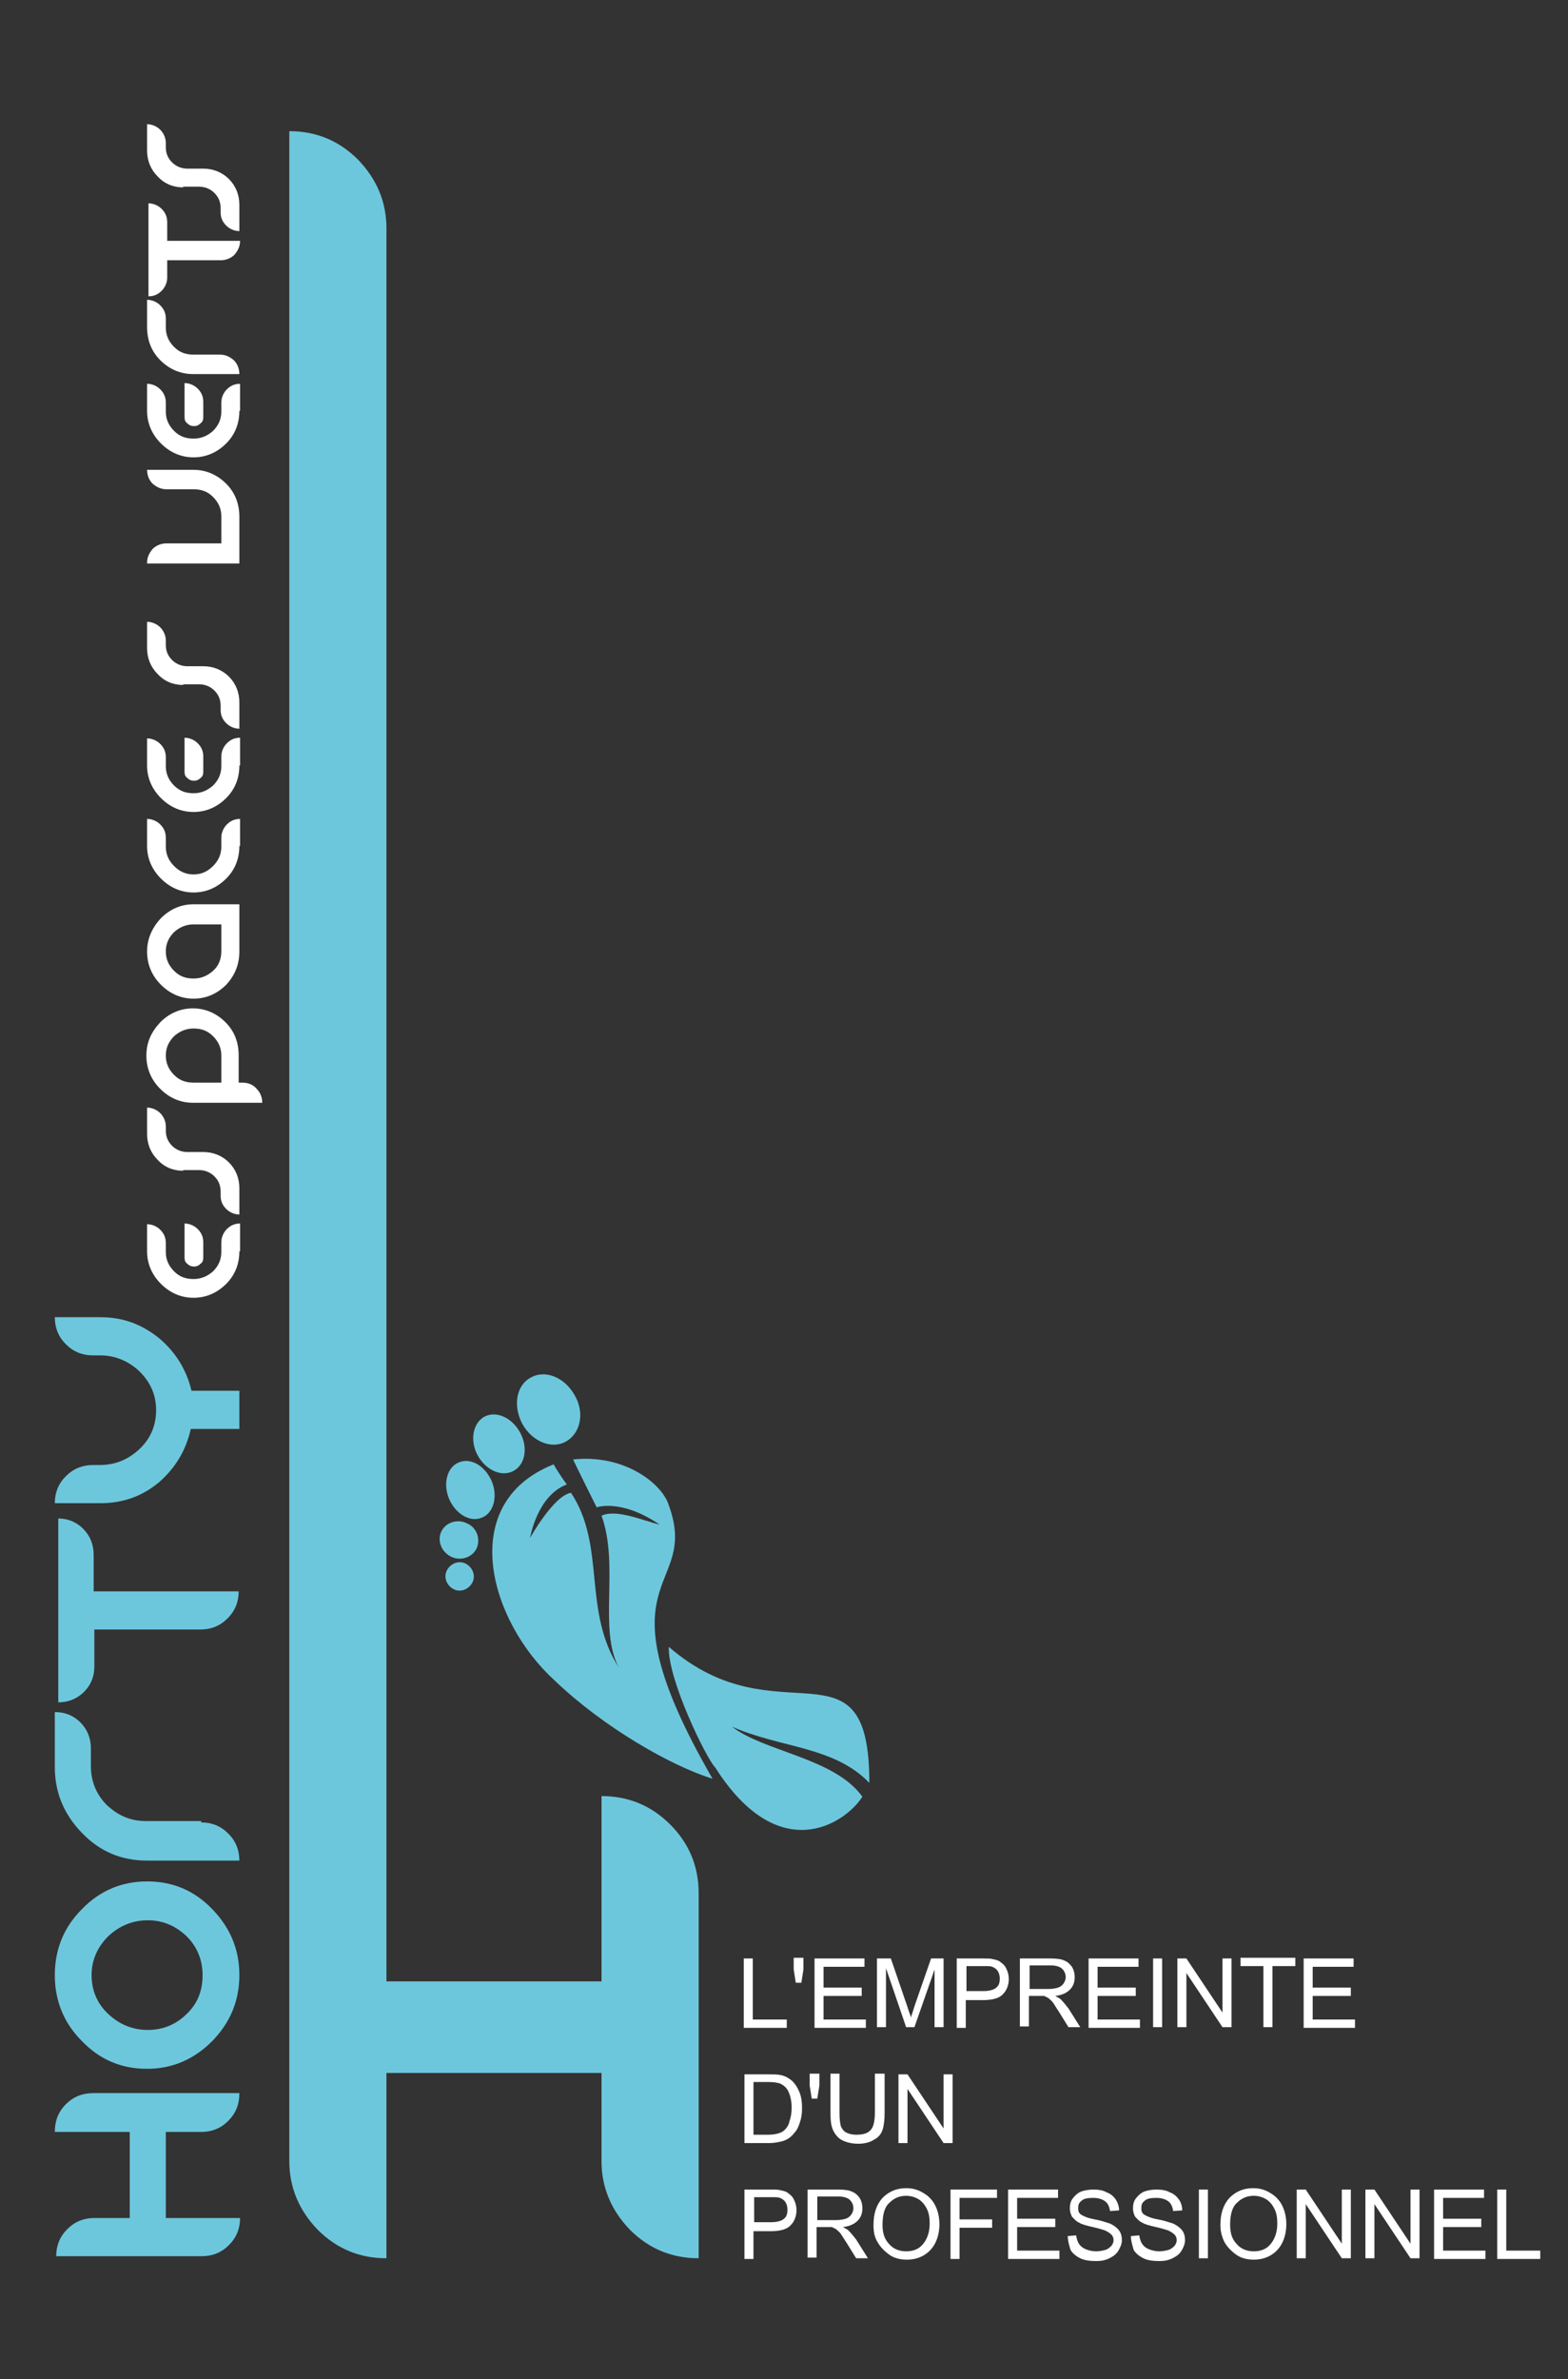 <?xml version="1.0" encoding="UTF-8"?> <!-- Generator: Adobe Illustrator 26.0.3, SVG Export Plug-In . SVG Version: 6.00 Build 0) --> <svg xmlns="http://www.w3.org/2000/svg" xmlns:xlink="http://www.w3.org/1999/xlink" version="1.1" id="Calque_1" x="0px" y="0px" viewBox="0 0 226 342.8" style="enable-background:new 0 0 226 342.8;" xml:space="preserve"><rect x="0" y="0" width="226" height="342.8" fill="#333333" stroke="none"/> <style type="text/css"> .st0{fill:#6DC7DC;} .st1{fill:#FFFFFF;} </style> <path class="st0" d="M96.6,262.9c-2.7-2.7-6-4.1-9.9-4.1v26.7h-31v-6.8v-5.9V58.8V45.6V32.9c0-3.8-1.4-7.1-4.1-9.9 c-2.7-2.7-6-4.1-9.9-4.1V58v200.8v15.7v36.9c0,3.8,1.4,7.1,4.1,9.9c2.7,2.7,6,4.1,9.9,4.1v-26.7h31v12.7c0,3.8,1.4,7.1,4.1,9.9 c2.7,2.7,6,4.1,9.9,4.1v-52.6C100.7,268.9,99.3,265.6,96.6,262.9z"></path> <g> <path class="st0" d="M34.5,301.7c0,1.5-0.5,2.8-1.6,3.9c-1.1,1.1-2.4,1.6-3.9,1.6h-5.1v12.4h10.7c0,1.5-0.5,2.8-1.6,3.9 c-1.1,1.1-2.4,1.6-3.9,1.6h-21c0-1.5,0.5-2.8,1.6-3.9c1.1-1.1,2.4-1.6,3.9-1.6h5.1v-12.4H7.9c0-1.6,0.5-2.9,1.6-4 c1.1-1.1,2.4-1.6,4-1.6H34.5z"></path> <path class="st0" d="M7.9,284.6c0-3.7,1.3-6.9,3.9-9.5c2.6-2.7,5.8-4,9.4-4c3.7,0,6.8,1.3,9.4,4c2.6,2.7,3.9,5.8,3.9,9.5 c0,3.7-1.3,6.8-3.9,9.5c-2.6,2.6-5.7,4-9.4,4c-3.7,0-6.8-1.3-9.4-4C9.2,291.5,7.9,288.3,7.9,284.6z M13.2,284.6 c0,2.2,0.8,4.1,2.4,5.6c1.6,1.5,3.5,2.3,5.7,2.3c2.2,0,4.1-0.8,5.6-2.3c1.6-1.5,2.3-3.4,2.3-5.6s-0.8-4.1-2.3-5.6 c-1.6-1.5-3.4-2.3-5.6-2.3c-2.2,0-4.1,0.8-5.7,2.3C14,280.6,13.2,282.5,13.2,284.6z"></path> <path class="st0" d="M29,262.6c1.5,0,2.8,0.5,3.9,1.6c1.1,1.1,1.6,2.4,1.6,3.9H21.2c-3.7,0-6.8-1.3-9.4-4c-2.6-2.7-3.9-5.8-3.9-9.5 v-7.9c1.5,0,2.7,0.5,3.7,1.5c1,1,1.5,2.3,1.5,3.7v2.6c0,2.2,0.8,4.1,2.3,5.6c1.6,1.5,3.4,2.3,5.6,2.3H29z"></path> <path class="st0" d="M8.3,218.8c1.5,0,2.7,0.5,3.7,1.5c1,1,1.5,2.3,1.5,3.7v5.3h20.9c0,1.5-0.5,2.8-1.6,3.9 c-1.1,1.1-2.4,1.6-3.9,1.6H13.6v5.3c0,1.5-0.5,2.7-1.5,3.7c-1,1-2.3,1.5-3.7,1.5V218.8z"></path> <path class="st0" d="M34.5,200.3v5.6h-7c-0.7,3.1-2.2,5.6-4.6,7.7c-2.4,2-5.2,3-8.4,3H7.9c0-1.5,0.5-2.8,1.6-3.9 c1.1-1.1,2.4-1.6,3.9-1.6h1c2.2,0,4.1-0.8,5.7-2.3c1.6-1.5,2.4-3.4,2.4-5.6c0-2.2-0.8-4-2.4-5.6c-1.6-1.5-3.5-2.3-5.7-2.3h-1 c-1.5,0-2.8-0.5-3.9-1.6c-1.1-1.1-1.6-2.4-1.6-3.9h6.6c3.2,0,5.9,1,8.4,3c2.4,2,4,4.6,4.7,7.6H34.5z"></path> <path class="st1" d="M34.5,180.3c0,1.8-0.6,3.4-1.9,4.7s-2.9,2-4.7,2c-1.8,0-3.4-0.7-4.7-2c-1.3-1.3-2-2.9-2-4.7v-3.9 c0.7,0,1.4,0.3,1.9,0.8c0.5,0.5,0.8,1.1,0.8,1.9v1.3c0,1.1,0.4,2,1.2,2.8c0.8,0.8,1.7,1.1,2.8,1.1c1.1,0,2-0.4,2.8-1.1 c0.8-0.8,1.2-1.7,1.2-2.8V179c0-0.7,0.3-1.4,0.8-1.9c0.5-0.5,1.1-0.8,1.9-0.8V180.3z M26.6,181.2v-4.9c0.7,0,1.4,0.3,1.9,0.8 c0.5,0.5,0.8,1.1,0.8,1.9v2.2c0,0.4-0.1,0.7-0.4,0.9c-0.3,0.3-0.6,0.4-0.9,0.4c-0.4,0-0.7-0.1-1-0.4 C26.7,181.9,26.6,181.6,26.6,181.2z"></path> <path class="st1" d="M26.4,168.7c-1.4,0-2.7-0.5-3.7-1.6c-1-1-1.5-2.3-1.5-3.7v-3.8c0.7,0,1.4,0.3,1.9,0.8c0.5,0.5,0.8,1.2,0.8,1.9 v0.6c0,0.9,0.3,1.6,0.9,2.2c0.6,0.6,1.4,0.9,2.2,0.9h2.3c1.4,0,2.7,0.5,3.7,1.5c1,1,1.5,2.3,1.5,3.7v3.8c-0.7,0-1.4-0.3-1.9-0.8 c-0.5-0.5-0.8-1.1-0.8-1.9v-0.6c0-0.9-0.3-1.6-0.9-2.2c-0.6-0.6-1.4-0.9-2.2-0.9H26.4z"></path> <path class="st1" d="M37,156.9c0.5,0.5,0.8,1.2,0.8,2h-10c-1.8,0-3.4-0.7-4.7-2c-1.3-1.3-2-2.9-2-4.8s0.7-3.4,2-4.8 c1.3-1.3,2.9-2,4.7-2c1.8,0,3.4,0.7,4.7,2c1.3,1.3,1.9,2.9,1.9,4.8v3.9h0.5C35.8,156,36.5,156.3,37,156.9z M31.9,152.1 c0-1.1-0.4-2-1.2-2.8c-0.8-0.8-1.7-1.1-2.8-1.1c-1.1,0-2,0.4-2.8,1.1c-0.8,0.8-1.2,1.7-1.2,2.8c0,1.1,0.4,2,1.2,2.8 c0.8,0.8,1.7,1.1,2.8,1.1h4V152.1z"></path> <path class="st1" d="M27.9,130.3h6.6v6.8c0,1.8-0.6,3.4-1.9,4.8c-1.3,1.3-2.9,2-4.7,2c-1.8,0-3.4-0.7-4.7-2c-1.3-1.3-2-2.9-2-4.8 c0-1.8,0.7-3.4,2-4.8C24.5,131,26.1,130.3,27.9,130.3z M31.9,133.2h-4c-1.1,0-2,0.4-2.8,1.1c-0.8,0.8-1.2,1.7-1.2,2.8 c0,1.1,0.4,2,1.2,2.8c0.8,0.8,1.7,1.1,2.8,1.1c1.1,0,2-0.4,2.8-1.1s1.2-1.7,1.2-2.8V133.2z"></path> <path class="st1" d="M34.5,121.9c0,1.8-0.6,3.4-1.9,4.7s-2.9,2-4.7,2c-1.8,0-3.4-0.7-4.7-2c-1.3-1.3-2-2.9-2-4.7V118 c0.7,0,1.4,0.3,1.9,0.8c0.5,0.5,0.8,1.1,0.8,1.9v1.3c0,1.1,0.4,2,1.2,2.8c0.8,0.8,1.7,1.2,2.8,1.2c1.1,0,2-0.4,2.8-1.2 c0.8-0.8,1.2-1.7,1.2-2.8v-1.3c0-0.7,0.3-1.4,0.8-1.9c0.5-0.5,1.1-0.8,1.9-0.8V121.9z"></path> <path class="st1" d="M34.5,110.3c0,1.8-0.6,3.4-1.9,4.7c-1.3,1.3-2.9,2-4.7,2c-1.8,0-3.4-0.7-4.7-2c-1.3-1.3-2-2.9-2-4.7v-3.9 c0.7,0,1.4,0.3,1.9,0.8c0.5,0.5,0.8,1.1,0.8,1.9v1.3c0,1.1,0.4,2,1.2,2.8c0.8,0.8,1.7,1.1,2.8,1.1c1.1,0,2-0.4,2.8-1.1 c0.8-0.8,1.2-1.7,1.2-2.8V109c0-0.7,0.3-1.4,0.8-1.9c0.5-0.5,1.1-0.8,1.9-0.8V110.3z M26.6,111.2v-4.9c0.7,0,1.4,0.3,1.9,0.8 c0.5,0.5,0.8,1.1,0.8,1.9v2.2c0,0.4-0.1,0.7-0.4,0.9c-0.3,0.3-0.6,0.4-0.9,0.4c-0.4,0-0.7-0.1-1-0.4 C26.7,111.9,26.6,111.6,26.6,111.2z"></path> <path class="st1" d="M26.4,98.7c-1.4,0-2.7-0.5-3.7-1.6c-1-1-1.5-2.3-1.5-3.7v-3.8c0.7,0,1.4,0.3,1.9,0.8c0.5,0.5,0.8,1.2,0.8,1.9 v0.6c0,0.9,0.3,1.6,0.9,2.2c0.6,0.6,1.4,0.9,2.2,0.9h2.3c1.4,0,2.7,0.5,3.7,1.5c1,1,1.5,2.3,1.5,3.7v3.8c-0.7,0-1.4-0.3-1.9-0.8 c-0.5-0.5-0.8-1.1-0.8-1.9v-0.6c0-0.9-0.3-1.6-0.9-2.2c-0.6-0.6-1.4-0.9-2.2-0.9H26.4z"></path> <path class="st1" d="M21.2,81.1c0-0.8,0.3-1.4,0.8-2c0.5-0.5,1.2-0.8,2-0.8h7.9v-3.9c0-1.1-0.4-2-1.2-2.8c-0.8-0.8-1.7-1.1-2.8-1.1 H24c-0.8,0-1.4-0.3-2-0.8c-0.5-0.5-0.8-1.2-0.8-2h6.7c1.8,0,3.4,0.7,4.7,2c1.3,1.3,1.9,2.9,1.9,4.8v6.7H21.2z"></path> <path class="st1" d="M34.5,59.2c0,1.8-0.6,3.4-1.9,4.7c-1.3,1.3-2.9,2-4.7,2c-1.8,0-3.4-0.7-4.7-2c-1.3-1.3-2-2.9-2-4.7v-3.9 c0.7,0,1.4,0.3,1.9,0.8c0.5,0.5,0.8,1.1,0.8,1.9v1.3c0,1.1,0.4,2,1.2,2.8c0.8,0.8,1.7,1.1,2.8,1.1c1.1,0,2-0.4,2.8-1.1 c0.8-0.8,1.2-1.7,1.2-2.8v-1.3c0-0.7,0.3-1.4,0.8-1.9c0.5-0.5,1.1-0.8,1.9-0.8V59.2z M26.6,60.1v-4.9c0.7,0,1.4,0.3,1.9,0.8 c0.5,0.5,0.8,1.1,0.8,1.9v2.2c0,0.4-0.1,0.7-0.4,0.9c-0.3,0.3-0.6,0.4-0.9,0.4c-0.4,0-0.7-0.1-1-0.4C26.7,60.8,26.6,60.5,26.6,60.1 z"></path> <path class="st1" d="M31.7,51.1c0.8,0,1.4,0.3,2,0.8c0.5,0.5,0.8,1.2,0.8,2h-6.7c-1.8,0-3.4-0.7-4.7-2c-1.3-1.3-1.9-2.9-1.9-4.8 v-3.9c0.7,0,1.4,0.3,1.9,0.8c0.5,0.5,0.8,1.1,0.8,1.9v1.3c0,1.1,0.4,2,1.2,2.8c0.8,0.8,1.7,1.1,2.8,1.1H31.7z"></path> <path class="st1" d="M21.4,29.3c0.7,0,1.4,0.3,1.9,0.8c0.5,0.5,0.8,1.1,0.8,1.9v2.7h10.5c0,0.8-0.3,1.4-0.8,2 c-0.5,0.5-1.2,0.8-2,0.8h-7.7V40c0,0.7-0.3,1.4-0.8,1.9c-0.5,0.5-1.1,0.8-1.9,0.8V29.3z"></path> <path class="st1" d="M26.4,27c-1.4,0-2.7-0.5-3.7-1.6c-1-1-1.5-2.3-1.5-3.7v-3.8c0.7,0,1.4,0.3,1.9,0.8c0.5,0.5,0.8,1.2,0.8,1.9 v0.6c0,0.9,0.3,1.6,0.9,2.2c0.6,0.6,1.4,0.9,2.2,0.9h2.3c1.4,0,2.7,0.5,3.7,1.5s1.5,2.3,1.5,3.7v3.8c-0.7,0-1.4-0.3-1.9-0.8 c-0.5-0.5-0.8-1.1-0.8-1.9v-0.6c0-0.9-0.3-1.6-0.9-2.2c-0.6-0.6-1.4-0.9-2.2-0.9H26.4z"></path> </g> <g> <path class="st1" d="M107.2,292.1v-9.9h1.3v8.8h4.9v1.2H107.2z"></path> <path class="st1" d="M114.7,285.7l-0.3-1.9v-1.7h1.4v1.7l-0.3,1.9H114.7z"></path> <path class="st1" d="M117.4,292.1v-9.9h7.2v1.2h-5.9v3h5.5v1.2h-5.5v3.4h6.1v1.2H117.4z"></path> <path class="st1" d="M126.4,292.1v-9.9h2l2.4,7c0.2,0.7,0.4,1.1,0.5,1.5c0.1-0.4,0.3-0.9,0.5-1.6l2.4-6.9h1.8v9.9h-1.3v-8.3 l-2.9,8.3h-1.2l-2.9-8.5v8.5H126.4z"></path> <path class="st1" d="M137.9,292.1v-9.9h3.7c0.7,0,1.2,0,1.5,0.1c0.5,0.1,0.9,0.2,1.2,0.5c0.3,0.2,0.6,0.5,0.8,1 c0.2,0.4,0.3,0.9,0.3,1.4c0,0.8-0.3,1.6-0.8,2.1c-0.5,0.6-1.5,0.9-2.9,0.9h-2.5v4H137.9z M139.2,286.9h2.6c0.8,0,1.5-0.2,1.8-0.5 c0.4-0.3,0.5-0.8,0.5-1.3c0-0.4-0.1-0.8-0.3-1.1c-0.2-0.3-0.5-0.5-0.8-0.6c-0.2-0.1-0.6-0.1-1.2-0.1h-2.5V286.9z"></path> <path class="st1" d="M147,292.1v-9.9h4.4c0.9,0,1.6,0.1,2,0.3c0.5,0.2,0.8,0.5,1.1,0.9c0.3,0.5,0.4,1,0.4,1.5 c0,0.7-0.2,1.3-0.7,1.8c-0.5,0.5-1.2,0.8-2.1,0.9c0.3,0.2,0.6,0.3,0.8,0.5c0.4,0.4,0.7,0.8,1.1,1.3l1.7,2.7h-1.7l-1.3-2.1 c-0.4-0.6-0.7-1.1-0.9-1.4c-0.2-0.3-0.5-0.5-0.7-0.7c-0.2-0.1-0.4-0.2-0.6-0.3c-0.1,0-0.4,0-0.7,0h-1.5v4.4H147z M148.3,286.6h2.8 c0.6,0,1.1-0.1,1.4-0.2c0.3-0.1,0.6-0.3,0.8-0.6c0.2-0.3,0.3-0.6,0.3-0.9c0-0.5-0.2-0.9-0.5-1.2c-0.3-0.3-0.9-0.5-1.6-0.5h-3.1 V286.6z"></path> <path class="st1" d="M156.9,292.1v-9.9h7.2v1.2h-5.9v3h5.5v1.2h-5.5v3.4h6.1v1.2H156.9z"></path> <path class="st1" d="M166.2,292.1v-9.9h1.3v9.9H166.2z"></path> <path class="st1" d="M169.7,292.1v-9.9h1.3l5.2,7.8v-7.8h1.3v9.9h-1.3l-5.2-7.8v7.8H169.7z"></path> <path class="st1" d="M182.1,292.1v-8.8h-3.3v-1.2h7.9v1.2h-3.3v8.8H182.1z"></path> <path class="st1" d="M187.9,292.1v-9.9h7.2v1.2h-5.9v3h5.5v1.2h-5.5v3.4h6.1v1.2H187.9z"></path> <path class="st1" d="M107.3,308.8v-9.9h3.4c0.8,0,1.4,0,1.8,0.1c0.6,0.1,1.1,0.4,1.5,0.7c0.5,0.4,0.9,1,1.2,1.7 c0.3,0.7,0.4,1.5,0.4,2.4c0,0.8-0.1,1.4-0.3,2c-0.2,0.6-0.4,1.1-0.7,1.4c-0.3,0.4-0.6,0.7-0.9,0.9c-0.3,0.2-0.7,0.4-1.2,0.5 c-0.5,0.1-1,0.2-1.6,0.2H107.3z M108.6,307.6h2.1c0.7,0,1.2-0.1,1.5-0.2c0.4-0.1,0.7-0.3,0.9-0.5c0.3-0.3,0.6-0.7,0.7-1.3 c0.2-0.5,0.3-1.2,0.3-1.9c0-1-0.2-1.8-0.5-2.4c-0.3-0.6-0.8-0.9-1.2-1.1c-0.4-0.1-0.9-0.2-1.7-0.2h-2.1V307.6z"></path> <path class="st1" d="M117,302.4l-0.3-1.9v-1.7h1.4v1.7l-0.3,1.9H117z"></path> <path class="st1" d="M126.2,298.8h1.3v5.7c0,1-0.1,1.8-0.3,2.4c-0.2,0.6-0.6,1.1-1.2,1.4c-0.6,0.4-1.4,0.6-2.3,0.6 c-0.9,0-1.7-0.2-2.3-0.5c-0.6-0.3-1-0.8-1.3-1.4c-0.3-0.6-0.4-1.4-0.4-2.5v-5.7h1.3v5.7c0,0.9,0.1,1.5,0.2,1.9 c0.2,0.4,0.4,0.7,0.8,0.9c0.4,0.2,0.9,0.3,1.4,0.3c1,0,1.7-0.2,2.1-0.7c0.4-0.4,0.6-1.3,0.6-2.5V298.8z"></path> <path class="st1" d="M129.5,308.8v-9.9h1.3l5.2,7.8v-7.8h1.3v9.9H136l-5.2-7.8v7.8H129.5z"></path> <path class="st1" d="M107.3,325.4v-9.9h3.7c0.7,0,1.2,0,1.5,0.1c0.5,0.1,0.9,0.2,1.2,0.5c0.3,0.2,0.6,0.5,0.8,1 c0.2,0.4,0.3,0.9,0.3,1.4c0,0.8-0.3,1.6-0.8,2.1c-0.5,0.6-1.5,0.9-2.9,0.9h-2.5v4H107.3z M108.6,320.2h2.6c0.8,0,1.5-0.2,1.8-0.5 c0.4-0.3,0.5-0.8,0.5-1.3c0-0.4-0.1-0.8-0.3-1.1c-0.2-0.3-0.5-0.5-0.8-0.6c-0.2-0.1-0.6-0.1-1.2-0.1h-2.5V320.2z"></path> <path class="st1" d="M116.4,325.4v-9.9h4.4c0.9,0,1.6,0.1,2,0.3c0.5,0.2,0.8,0.5,1.1,0.9c0.3,0.5,0.4,1,0.4,1.5 c0,0.7-0.2,1.3-0.7,1.8c-0.5,0.5-1.2,0.8-2.1,0.9c0.3,0.2,0.6,0.3,0.8,0.5c0.4,0.4,0.7,0.8,1.1,1.3l1.7,2.7h-1.7l-1.3-2.1 c-0.4-0.6-0.7-1.1-0.9-1.4c-0.2-0.3-0.5-0.5-0.7-0.7c-0.2-0.1-0.4-0.2-0.6-0.3c-0.1,0-0.4,0-0.7,0h-1.5v4.4H116.4z M117.7,319.9 h2.8c0.6,0,1.1-0.1,1.4-0.2c0.3-0.1,0.6-0.3,0.8-0.6c0.2-0.3,0.3-0.6,0.3-0.9c0-0.5-0.2-0.9-0.5-1.2c-0.3-0.3-0.9-0.5-1.6-0.5h-3.1 V319.9z"></path> <path class="st1" d="M125.9,320.6c0-1.6,0.4-2.9,1.3-3.9c0.9-0.9,2-1.4,3.4-1.4c0.9,0,1.7,0.2,2.5,0.7c0.7,0.4,1.3,1,1.7,1.8 c0.4,0.8,0.6,1.7,0.6,2.7c0,1-0.2,1.9-0.6,2.7c-0.4,0.8-1,1.4-1.7,1.8c-0.7,0.4-1.5,0.6-2.4,0.6c-0.9,0-1.8-0.2-2.5-0.7 c-0.7-0.5-1.3-1.1-1.7-1.8C126,322.3,125.9,321.5,125.9,320.6z M127.2,320.6c0,1.2,0.3,2.1,1,2.8c0.6,0.7,1.5,1,2.4,1 c1,0,1.8-0.3,2.4-1c0.6-0.7,1-1.7,1-3c0-0.8-0.1-1.5-0.4-2.1c-0.3-0.6-0.7-1.1-1.2-1.4c-0.5-0.3-1.1-0.5-1.8-0.5 c-0.9,0-1.7,0.3-2.4,1C127.5,318,127.2,319.1,127.2,320.6z"></path> <path class="st1" d="M137,325.4v-9.9h6.7v1.2h-5.4v3.1h4.7v1.2h-4.7v4.5H137z"></path> <path class="st1" d="M145.3,325.4v-9.9h7.2v1.2h-5.9v3h5.5v1.2h-5.5v3.4h6.1v1.2H145.3z"></path> <path class="st1" d="M153.9,322.2l1.2-0.1c0.1,0.5,0.2,0.9,0.4,1.2c0.2,0.3,0.5,0.6,1,0.8c0.5,0.2,1,0.3,1.5,0.3 c0.5,0,0.9-0.1,1.3-0.2c0.4-0.1,0.7-0.4,0.9-0.6c0.2-0.3,0.3-0.5,0.3-0.8c0-0.3-0.1-0.6-0.3-0.8c-0.2-0.2-0.5-0.4-0.9-0.6 c-0.3-0.1-0.9-0.3-1.8-0.5c-0.9-0.2-1.6-0.4-1.9-0.6c-0.5-0.2-0.8-0.6-1.1-0.9c-0.2-0.4-0.3-0.8-0.3-1.2c0-0.5,0.1-1,0.4-1.4 c0.3-0.4,0.7-0.8,1.2-1c0.5-0.2,1.2-0.3,1.8-0.3c0.7,0,1.4,0.1,1.9,0.4c0.6,0.2,1,0.6,1.3,1c0.3,0.5,0.5,1,0.5,1.6l-1.3,0.1 c-0.1-0.6-0.3-1.1-0.7-1.4c-0.4-0.3-1-0.5-1.7-0.5c-0.8,0-1.4,0.1-1.7,0.4c-0.4,0.3-0.5,0.6-0.5,1.1c0,0.4,0.1,0.7,0.4,0.9 c0.3,0.2,0.9,0.5,2,0.7c1.1,0.2,1.8,0.5,2.2,0.6c0.6,0.3,1,0.6,1.3,1c0.3,0.4,0.4,0.9,0.4,1.4c0,0.5-0.2,1-0.5,1.5 c-0.3,0.5-0.7,0.8-1.3,1.1c-0.6,0.3-1.2,0.4-1.9,0.4c-0.9,0-1.7-0.1-2.3-0.4c-0.6-0.3-1.1-0.7-1.4-1.2 C154.1,323.5,153.9,322.9,153.9,322.2z"></path> <path class="st1" d="M163,322.2l1.2-0.1c0.1,0.5,0.2,0.9,0.4,1.2c0.2,0.3,0.5,0.6,1,0.8c0.5,0.2,1,0.3,1.5,0.3 c0.5,0,0.9-0.1,1.3-0.2c0.4-0.1,0.7-0.4,0.9-0.6c0.2-0.3,0.3-0.5,0.3-0.8c0-0.3-0.1-0.6-0.3-0.8c-0.2-0.2-0.5-0.4-0.9-0.6 c-0.3-0.1-0.9-0.3-1.8-0.5c-0.9-0.2-1.6-0.4-1.9-0.6c-0.5-0.2-0.8-0.6-1.1-0.9c-0.2-0.4-0.3-0.8-0.3-1.2c0-0.5,0.1-1,0.4-1.4 c0.3-0.4,0.7-0.8,1.2-1c0.5-0.2,1.2-0.3,1.8-0.3c0.7,0,1.4,0.1,1.9,0.4c0.6,0.2,1,0.6,1.3,1s0.5,1,0.5,1.6l-1.3,0.1 c-0.1-0.6-0.3-1.1-0.7-1.4c-0.4-0.3-1-0.5-1.7-0.5c-0.8,0-1.4,0.1-1.7,0.4c-0.4,0.3-0.5,0.6-0.5,1.1c0,0.4,0.1,0.7,0.4,0.9 c0.3,0.2,0.9,0.5,2,0.7c1.1,0.2,1.8,0.5,2.2,0.6c0.6,0.3,1,0.6,1.3,1c0.3,0.4,0.4,0.9,0.4,1.4c0,0.5-0.2,1-0.5,1.5 c-0.3,0.5-0.7,0.8-1.3,1.1c-0.6,0.3-1.2,0.4-1.9,0.4c-0.9,0-1.7-0.1-2.3-0.4c-0.6-0.3-1.1-0.7-1.4-1.2 C163.2,323.5,163,322.9,163,322.2z"></path> <path class="st1" d="M172.8,325.4v-9.9h1.3v9.9H172.8z"></path> <path class="st1" d="M175.9,320.6c0-1.6,0.4-2.9,1.3-3.9c0.9-0.9,2-1.4,3.4-1.4c0.9,0,1.7,0.2,2.5,0.7c0.7,0.4,1.3,1,1.7,1.8 c0.4,0.8,0.6,1.7,0.6,2.7c0,1-0.2,1.9-0.6,2.7c-0.4,0.8-1,1.4-1.7,1.8c-0.7,0.4-1.5,0.6-2.4,0.6c-0.9,0-1.8-0.2-2.5-0.7 c-0.7-0.5-1.3-1.1-1.7-1.8C176.1,322.3,175.9,321.5,175.9,320.6z M177.3,320.6c0,1.2,0.3,2.1,1,2.8c0.6,0.7,1.5,1,2.4,1 c1,0,1.8-0.3,2.4-1c0.6-0.7,1-1.7,1-3c0-0.8-0.1-1.5-0.4-2.1c-0.3-0.6-0.7-1.1-1.2-1.4c-0.5-0.3-1.1-0.5-1.8-0.5 c-0.9,0-1.7,0.3-2.4,1C177.6,318,177.3,319.1,177.3,320.6z"></path> <path class="st1" d="M186.9,325.4v-9.9h1.3l5.2,7.8v-7.8h1.3v9.9h-1.3l-5.2-7.8v7.8H186.9z"></path> <path class="st1" d="M196.8,325.4v-9.9h1.3l5.2,7.8v-7.8h1.3v9.9h-1.3l-5.2-7.8v7.8H196.8z"></path> <path class="st1" d="M206.7,325.4v-9.9h7.2v1.2H208v3h5.5v1.2H208v3.4h6.1v1.2H206.7z"></path> <path class="st1" d="M215.8,325.4v-9.9h1.3v8.8h4.9v1.2H215.8z"></path> </g> <g> <path class="st0" d="M81.6,207.7c-2.1,1.2-4.9,0-6.3-2.5c-1.4-2.6-0.9-5.6,1.2-6.7c2.1-1.2,4.9,0,6.3,2.5 C84.3,203.5,83.7,206.5,81.6,207.7z"></path> <path class="st0" d="M74.1,211.9c-1.7,1-4,0-5.2-2.1c-1.2-2.1-0.8-4.6,0.8-5.6c1.7-1,4,0,5.2,2.1C76.1,208.4,75.8,210.9,74.1,211.9 z"></path> <path class="st0" d="M69.4,218.7c-1.7,0.7-3.8-0.6-4.7-2.8c-0.9-2.2-0.2-4.6,1.5-5.2c1.7-0.7,3.8,0.6,4.7,2.8 C71.8,215.7,71.1,218.1,69.4,218.7z"></path> <path class="st0" d="M68.7,223.1c-0.6,1.3-2.3,1.9-3.7,1.2c-1.4-0.7-2-2.3-1.4-3.6c0.6-1.3,2.3-1.9,3.7-1.2 C68.7,220.1,69.3,221.7,68.7,223.1z"></path> <path class="st0" d="M68.1,228c-0.5,1-1.7,1.5-2.7,1c-1-0.5-1.5-1.7-1-2.7c0.5-1,1.7-1.5,2.7-1C68.1,225.8,68.6,227,68.1,228z"></path> <path class="st0" d="M82.6,210.3c0.5,1.1,3.4,6.9,3.4,6.9s3.5-1.3,9.1,2.5c-2.4-0.6-6.3-2.3-8.4-1.3c2.6,7.2-0.5,16.3,2.5,21.9 c-5.3-8.3-1.8-17.5-6.9-25.2c-2.5,0.4-5.9,6.5-5.9,6.5s1-6.1,5.3-7.7c-0.4-0.5-1.6-2.3-1.9-2.9c-14.1,5.6-9.3,22.6,0.2,31.2 c7,6.7,16.8,12.3,22.7,14.1c-17.2-29.8-1.7-26.7-6.3-39.4C95.4,213.7,89.9,209.5,82.6,210.3z"></path> <path class="st0" d="M96.4,237.3c15.8,13.7,28.9-2.2,28.9,19.6c-5.1-5.3-12.8-5-19.8-8.1c4.6,3.6,14.8,4.5,18.8,10.1 c-2.6,4-12.1,10.1-21.2-4.2C101.8,253.4,96.2,241.9,96.4,237.3z"></path> </g> </svg> 